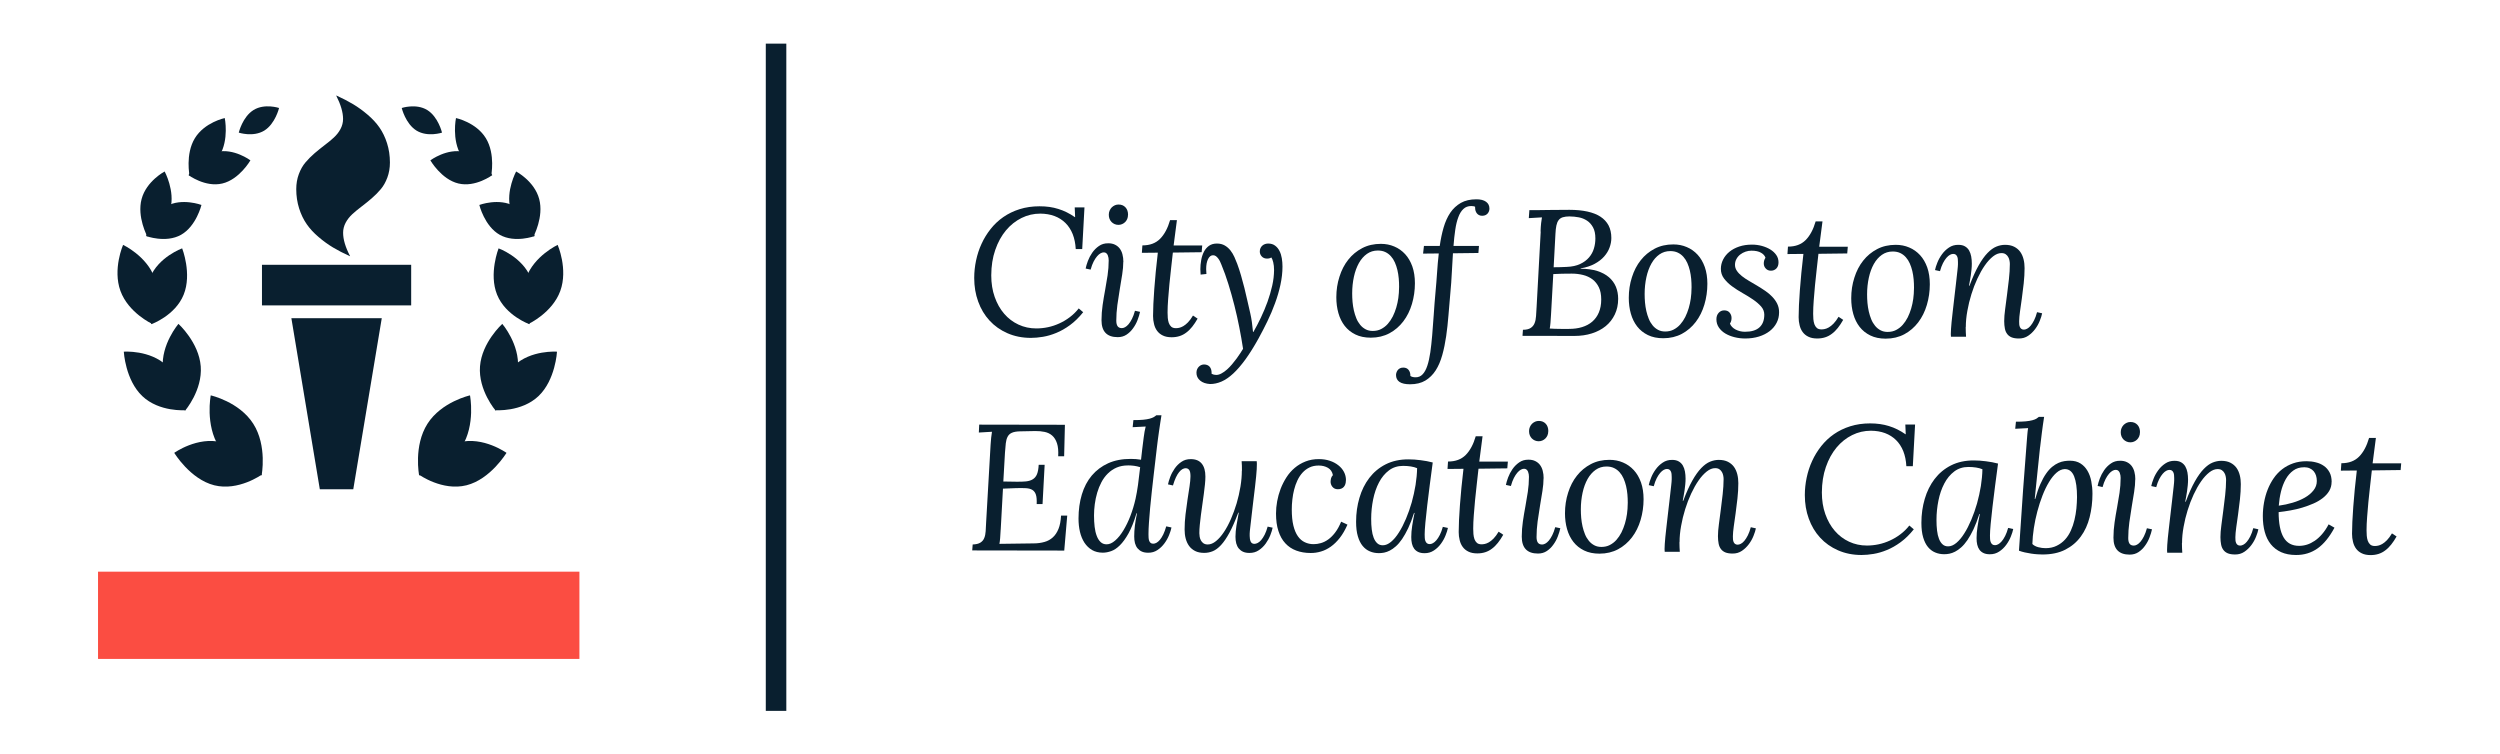 <?xml version="1.0" encoding="UTF-8"?><svg xmlns="http://www.w3.org/2000/svg" viewBox="0 0 487.08 147"><g id="a"/><g id="b"/><g id="c"><g><path d="M211.02,60.85c-.81,1.01-1.66,1.84-2.55,2.49s-1.78,1.16-2.67,1.52c-.89,.37-1.76,.62-2.6,.76-.84,.14-1.62,.21-2.34,.21-1.69,0-3.21-.31-4.58-.91-1.37-.6-2.53-1.42-3.49-2.47-.96-1.04-1.7-2.28-2.21-3.7-.52-1.42-.77-2.95-.77-4.59,0-1.14,.12-2.28,.36-3.41,.24-1.13,.59-2.22,1.07-3.25,.47-1.04,1.07-2,1.77-2.89,.71-.89,1.53-1.67,2.47-2.32,.94-.65,2-1.17,3.18-1.54,1.18-.37,2.47-.56,3.87-.56s2.56,.17,3.67,.52c1.12,.34,2.19,.88,3.23,1.6h.04l-.08-1.9h1.9l-.44,8.12h-1.26c-.06-1.1-.26-2.07-.6-2.93-.35-.86-.82-1.58-1.41-2.16-.6-.59-1.31-1.04-2.13-1.35-.83-.31-1.75-.46-2.76-.47-1.29,0-2.51,.28-3.66,.85-1.15,.57-2.16,1.37-3.04,2.42-.87,1.05-1.57,2.31-2.08,3.8-.52,1.49-.77,3.14-.78,4.96,0,1.54,.22,2.94,.67,4.21,.45,1.27,1.06,2.36,1.85,3.27,.78,.91,1.71,1.61,2.78,2.11,1.07,.5,2.23,.75,3.48,.75,.75,0,1.51-.08,2.27-.24,.76-.16,1.5-.41,2.22-.74,.72-.33,1.4-.73,2.04-1.22,.64-.48,1.22-1.05,1.73-1.7l.87,.74Z" fill="#091f2f"/><path d="M218.85,51.05c0,.71-.07,1.51-.21,2.42-.14,.91-.29,1.86-.47,2.87-.17,1.01-.33,2.04-.47,3.08-.14,1.05-.21,2.06-.21,3.04,0,.48,.08,.84,.25,1.09,.17,.25,.45,.38,.84,.38,.19,0,.4-.06,.62-.18,.22-.12,.45-.31,.68-.58,.23-.27,.45-.62,.67-1.05,.22-.43,.41-.96,.58-1.57l.99,.21c-.1,.49-.27,1.02-.49,1.6-.22,.58-.51,1.11-.87,1.6-.35,.5-.78,.91-1.27,1.24-.5,.33-1.07,.49-1.72,.49-2.11,0-3.16-1.1-3.16-3.3,0-1.01,.08-2,.22-2.97s.3-1.93,.48-2.88c.17-.95,.33-1.91,.48-2.87,.14-.96,.22-1.94,.22-2.93,0-.15-.01-.31-.04-.5-.03-.18-.08-.35-.14-.51-.07-.16-.16-.29-.29-.4-.12-.11-.29-.16-.49-.16-.19,0-.4,.06-.62,.18-.22,.12-.45,.31-.68,.58-.23,.27-.46,.61-.68,1.04-.22,.43-.41,.95-.58,1.56l-.97-.21c.08-.41,.22-.9,.43-1.46,.21-.56,.49-1.1,.85-1.62,.36-.52,.8-.96,1.31-1.31,.51-.36,1.12-.54,1.83-.53,.49,0,.92,.09,1.29,.27,.37,.18,.68,.43,.92,.74,.24,.32,.43,.7,.54,1.15,.12,.45,.18,.94,.18,1.49Zm.92-9.19c0,.3-.05,.56-.15,.8-.1,.24-.24,.44-.41,.61s-.37,.3-.6,.4c-.23,.1-.47,.14-.72,.14-.26,0-.5-.05-.73-.15-.22-.1-.42-.23-.59-.4s-.3-.38-.4-.62c-.1-.24-.14-.51-.14-.8s.05-.57,.16-.81,.24-.46,.42-.63,.38-.31,.61-.41c.23-.1,.47-.14,.72-.14,.55,0,.99,.18,1.33,.54,.34,.36,.51,.85,.51,1.46Z" fill="#091f2f"/><path d="M222.58,47.81c1.44,0,2.58-.42,3.43-1.27,.85-.85,1.5-2.07,1.96-3.65h1.33l-.64,4.94h5.57l-.11,1.31-5.61,.07c-.1,.98-.22,1.99-.34,3.04-.12,1.04-.23,2.08-.33,3.1-.1,1.02-.18,2.01-.25,2.95-.07,.95-.11,1.81-.11,2.59,0,.34,.01,.69,.04,1.05,.03,.36,.1,.69,.2,.99,.11,.3,.27,.54,.48,.73,.22,.19,.52,.28,.91,.28,.17,0,.38-.02,.62-.07s.5-.15,.8-.32c.29-.17,.6-.41,.92-.74,.32-.33,.65-.77,.98-1.33l.9,.6c-.34,.6-.69,1.13-1.05,1.58-.36,.45-.74,.83-1.15,1.13-.4,.31-.84,.54-1.31,.69-.47,.15-.98,.23-1.54,.23-.68,0-1.26-.11-1.72-.34-.47-.22-.84-.53-1.12-.91-.28-.38-.48-.82-.6-1.33-.13-.5-.19-1.03-.19-1.57,0-.66,.02-1.44,.06-2.33s.1-1.87,.18-2.93,.17-2.19,.29-3.38c.12-1.19,.25-2.42,.4-3.69l-3.11,.03,.1-1.45Z" fill="#091f2f"/><path d="M234.58,71.01c.47,0,.83,.15,1.09,.43,.26,.29,.39,.7,.39,1.25v.14c.3,.15,.59,.22,.89,.22,.33,0,.67-.09,1.03-.29,.36-.19,.71-.44,1.06-.75,.35-.31,.68-.65,1.01-1.04,.33-.39,.63-.77,.9-1.14s.52-.73,.73-1.06c.21-.33,.38-.6,.51-.81-.2-1.35-.45-2.74-.73-4.17-.28-1.44-.6-2.86-.96-4.28-.36-1.42-.75-2.81-1.17-4.16-.42-1.36-.88-2.63-1.37-3.81-.08-.21-.17-.41-.27-.62-.1-.21-.22-.4-.36-.58-.14-.18-.28-.32-.44-.44-.16-.11-.34-.17-.55-.17-.4,0-.72,.25-.97,.74-.25,.5-.37,1.15-.37,1.97,0,.31,.02,.62,.05,.94l-1.13,.12c-.03-.32-.05-.66-.05-1.03,0-.58,.05-1.17,.16-1.77,.1-.6,.28-1.14,.52-1.62s.58-.88,.99-1.18c.42-.3,.94-.45,1.56-.45,.59,0,1.1,.13,1.53,.38,.43,.25,.79,.57,1.1,.96,.31,.39,.56,.82,.77,1.28,.21,.47,.39,.91,.55,1.33,.26,.71,.51,1.46,.74,2.26,.23,.8,.45,1.61,.66,2.44,.21,.83,.41,1.67,.59,2.52,.19,.85,.37,1.68,.57,2.49,.12,.56,.23,1.11,.3,1.66,.08,.55,.15,1.18,.22,1.91h.07c.49-.85,.98-1.78,1.46-2.79,.48-1.01,.91-2.03,1.29-3.08,.38-1.05,.68-2.1,.92-3.15,.24-1.05,.35-2.06,.36-3.02,0-.58-.05-1.09-.16-1.53s-.23-.76-.37-.95c-.22,.15-.5,.22-.85,.22-.42,0-.76-.14-1.02-.42-.26-.28-.38-.6-.38-.97,0-.25,.05-.47,.14-.66,.09-.19,.21-.35,.36-.48,.15-.13,.32-.23,.52-.3s.4-.1,.61-.1c.54,0,.98,.13,1.34,.4,.36,.26,.65,.61,.86,1.03,.22,.42,.37,.9,.46,1.44,.09,.54,.13,1.08,.13,1.62,0,1.16-.14,2.34-.4,3.55-.26,1.2-.61,2.4-1.05,3.59-.43,1.19-.93,2.36-1.49,3.52-.56,1.16-1.14,2.27-1.73,3.35-.89,1.61-1.75,2.97-2.56,4.09-.82,1.12-1.61,2.04-2.38,2.75-.77,.71-1.53,1.23-2.27,1.55-.74,.32-1.48,.48-2.22,.48-.82-.05-1.47-.27-1.95-.68s-.72-.92-.71-1.53c0-.26,.05-.49,.14-.69,.09-.2,.21-.37,.35-.5,.14-.14,.3-.24,.47-.31s.34-.1,.5-.1Z" fill="#091f2f"/><path d="M267.07,65.79c-1.15,0-2.15-.21-2.99-.62-.84-.41-1.54-.97-2.09-1.68-.55-.71-.96-1.54-1.23-2.5-.27-.96-.4-1.98-.4-3.06,0-1.41,.2-2.75,.61-4.02,.4-1.27,.97-2.38,1.72-3.32,.74-.94,1.65-1.69,2.72-2.25,1.07-.56,2.28-.83,3.62-.83,.95,0,1.82,.17,2.63,.52,.81,.34,1.51,.84,2.11,1.49,.6,.65,1.06,1.45,1.4,2.4,.33,.95,.5,2.04,.5,3.27,0,1.41-.2,2.76-.58,4.04-.38,1.28-.94,2.41-1.68,3.38-.74,.97-1.64,1.75-2.7,2.32-1.07,.57-2.28,.86-3.63,.86Zm5.52-9.92c0-.54-.02-1.08-.07-1.64-.05-.56-.14-1.1-.26-1.62-.12-.52-.29-1.01-.49-1.47-.2-.46-.46-.86-.77-1.21s-.67-.62-1.09-.82c-.42-.2-.91-.3-1.47-.3-.79,0-1.49,.22-2.11,.65-.62,.44-1.14,1.03-1.57,1.79-.42,.76-.75,1.64-.97,2.66-.22,1.01-.34,2.1-.34,3.25,0,.54,.02,1.09,.07,1.66,.05,.57,.14,1.13,.26,1.67,.12,.54,.29,1.05,.48,1.53s.45,.9,.75,1.27c.3,.37,.65,.65,1.06,.87s.87,.32,1.39,.32c.6,0,1.15-.12,1.63-.37,.48-.25,.92-.58,1.29-1s.7-.9,.98-1.45c.27-.55,.5-1.13,.68-1.74,.18-.61,.31-1.23,.4-1.85,.09-.63,.14-1.35,.15-2.17Z" fill="#091f2f"/><path d="M274.77,73.24c.25,.18,.6,.27,1.04,.27,.55,0,1-.19,1.37-.59,.37-.39,.67-.95,.91-1.67,.24-.72,.43-1.59,.58-2.6,.14-1.01,.27-2.14,.37-3.37s.2-2.56,.3-3.99c.09-1.42,.21-2.91,.35-4.46,.12-1.24,.21-2.49,.3-3.75,.08-1.26,.19-2.49,.33-3.7l-3.06,.03,.17-1.5h3.08c.18-1.28,.43-2.48,.75-3.58,.32-1.1,.75-2.06,1.3-2.88,.55-.81,1.24-1.45,2.06-1.92,.83-.47,1.84-.7,3.04-.7,.81,0,1.43,.16,1.87,.48,.44,.32,.66,.76,.66,1.33,0,.14-.02,.29-.07,.45-.05,.16-.13,.32-.24,.46-.11,.14-.26,.26-.44,.35-.18,.09-.4,.14-.66,.14-.43,0-.77-.15-1.02-.45-.24-.3-.37-.68-.36-1.16v-.14c-.06-.05-.16-.08-.3-.11-.14-.03-.29-.04-.45-.04-.62,0-1.13,.19-1.53,.57-.41,.38-.74,.91-.99,1.6-.26,.68-.46,1.5-.6,2.46s-.26,2.01-.34,3.14h4.96l-.11,1.38-4.96,.06c-.08,1.21-.16,2.47-.22,3.78-.06,1.32-.16,2.66-.29,4.02-.13,1.41-.25,2.83-.36,4.25-.11,1.42-.26,2.79-.45,4.1-.19,1.31-.44,2.54-.76,3.68-.32,1.14-.74,2.14-1.28,2.98-.54,.84-1.21,1.5-2.02,1.99-.81,.48-1.8,.72-2.98,.72-1.82,0-2.73-.61-2.73-1.82,0-.14,.03-.29,.08-.45,.05-.17,.13-.32,.24-.47,.11-.15,.25-.27,.44-.37,.18-.1,.4-.14,.67-.14,.43,0,.77,.15,1.01,.44,.24,.29,.36,.68,.36,1.15Z" fill="#091f2f"/><path d="M300.15,45.12c.02-.65,.06-1.2,.11-1.65,.05-.45,.1-.82,.16-1.12l-2.56,.15,.11-1.56c1.28,0,2.55,0,3.81-.03,1.26-.02,2.6-.03,4-.03,1.3,0,2.45,.11,3.47,.33,1.01,.22,1.87,.55,2.56,1,.69,.45,1.22,1.02,1.59,1.71,.36,.69,.54,1.51,.54,2.45,0,.6-.11,1.22-.34,1.84-.22,.62-.57,1.2-1.05,1.75s-1.1,1.03-1.86,1.44c-.76,.41-1.67,.71-2.73,.89v.07c1.24,0,2.32,.15,3.24,.44,.92,.29,1.68,.7,2.28,1.22,.6,.52,1.05,1.14,1.35,1.85,.29,.71,.44,1.5,.44,2.35,0,1.13-.22,2.14-.65,3.04-.43,.9-1.02,1.66-1.78,2.28-.76,.62-1.66,1.09-2.7,1.42-1.04,.33-2.17,.49-3.39,.49l-10.12-.02,.09-1.18c.65,0,1.15-.12,1.5-.35,.35-.22,.6-.53,.76-.92,.16-.39,.26-.86,.29-1.4s.07-1.14,.11-1.8l.8-14.68Zm1.79,18.89c.28,.02,.62,.04,1.02,.05,.39,.01,.77,.02,1.15,.02h1.55c.95,0,1.81-.11,2.58-.35,.77-.24,1.44-.59,1.99-1.07,.55-.48,.98-1.07,1.28-1.79,.3-.72,.46-1.55,.46-2.51s-.15-1.74-.46-2.38c-.31-.64-.72-1.16-1.25-1.56-.53-.39-1.14-.68-1.84-.85-.69-.17-1.42-.26-2.19-.26-.72,0-1.36,0-1.92,.02-.56,.02-1.13,.04-1.68,.07l-.44,7.87c-.04,.65-.07,1.19-.11,1.63-.04,.44-.08,.8-.14,1.1Zm3.92-21.85c-.57,0-1.03,.06-1.38,.17-.35,.11-.62,.3-.82,.57-.2,.27-.34,.62-.43,1.05-.09,.43-.15,.97-.18,1.61l-.35,6.51c.43,0,.87,0,1.31-.02,.44,0,.85-.03,1.24-.05,1.04-.04,1.91-.23,2.62-.57,.71-.33,1.28-.76,1.72-1.27s.76-1.09,.95-1.73c.2-.64,.29-1.3,.29-1.97,0-.89-.15-1.61-.46-2.17-.31-.56-.7-1-1.18-1.31-.48-.31-1.01-.53-1.61-.64-.59-.11-1.17-.17-1.73-.17Z" fill="#091f2f"/><path d="M324.05,65.9c-1.15,0-2.15-.21-2.99-.62-.84-.41-1.54-.97-2.09-1.68-.55-.71-.96-1.54-1.23-2.5-.27-.96-.4-1.98-.4-3.06,0-1.41,.2-2.75,.61-4.02,.4-1.27,.97-2.38,1.72-3.32,.74-.94,1.65-1.69,2.72-2.25,1.07-.56,2.28-.83,3.62-.83,.95,0,1.82,.17,2.63,.52,.81,.34,1.51,.84,2.11,1.49,.6,.65,1.06,1.45,1.4,2.4,.33,.95,.5,2.04,.5,3.27,0,1.41-.2,2.76-.58,4.04-.38,1.28-.94,2.41-1.68,3.38-.74,.97-1.64,1.75-2.7,2.32-1.07,.57-2.28,.86-3.63,.86Zm5.52-9.92c0-.54-.02-1.08-.07-1.64-.05-.56-.14-1.1-.26-1.62-.12-.52-.29-1.01-.49-1.47-.2-.46-.46-.86-.77-1.21s-.67-.62-1.09-.82c-.42-.2-.91-.3-1.47-.3-.79,0-1.49,.22-2.11,.65-.62,.44-1.14,1.03-1.57,1.79-.42,.76-.75,1.64-.97,2.66-.22,1.01-.34,2.1-.34,3.25,0,.54,.02,1.09,.07,1.66,.05,.57,.14,1.13,.26,1.67,.12,.54,.29,1.05,.48,1.53s.45,.9,.75,1.27c.3,.37,.65,.65,1.06,.87s.87,.32,1.39,.32c.6,0,1.15-.12,1.63-.37,.48-.25,.92-.58,1.29-1s.7-.9,.98-1.45c.27-.55,.5-1.13,.68-1.74,.18-.61,.31-1.23,.4-1.85,.09-.63,.14-1.35,.15-2.17Z" fill="#091f2f"/><path d="M337.04,63.02c.09,.25,.23,.48,.43,.68,.19,.2,.42,.37,.69,.51,.27,.14,.56,.24,.86,.32,.31,.07,.62,.11,.94,.11,1.26,0,2.21-.28,2.84-.86,.63-.57,.94-1.4,.94-2.47,0-.59-.21-1.13-.62-1.6-.42-.47-.94-.92-1.57-1.35-.63-.43-1.31-.85-2.04-1.26-.73-.41-1.41-.85-2.04-1.31-.63-.46-1.15-.97-1.57-1.52s-.62-1.18-.62-1.89c0-.64,.15-1.24,.44-1.82,.29-.57,.7-1.08,1.23-1.51,.53-.43,1.17-.77,1.91-1.02,.74-.25,1.57-.37,2.48-.37,.66,0,1.3,.08,1.92,.25,.62,.17,1.17,.4,1.66,.7,.48,.3,.87,.66,1.16,1.08,.29,.42,.43,.9,.43,1.42s-.14,.91-.42,1.2c-.28,.28-.63,.43-1.05,.43s-.76-.14-1.02-.43c-.26-.28-.38-.61-.38-.98,0-.18,.02-.36,.07-.55,.05-.18,.13-.37,.26-.56-.12-.39-.41-.72-.87-.98-.46-.27-1.08-.4-1.86-.4-.39,0-.77,.06-1.15,.19s-.73,.32-1.04,.56c-.31,.24-.56,.54-.74,.88-.19,.34-.28,.72-.28,1.13s.12,.81,.37,1.17c.24,.36,.57,.7,.97,1.02,.4,.32,.87,.63,1.38,.93,.52,.3,1.04,.62,1.58,.93,.54,.32,1.06,.66,1.58,1.01,.52,.35,.98,.74,1.38,1.16,.4,.42,.73,.87,.97,1.37,.24,.5,.37,1.05,.36,1.67,0,.74-.16,1.42-.48,2.04-.32,.62-.77,1.16-1.35,1.61-.58,.45-1.28,.81-2.09,1.06-.81,.25-1.7,.38-2.67,.38-.71,0-1.4-.08-2.08-.25-.68-.17-1.28-.41-1.8-.72-.52-.31-.94-.7-1.26-1.17-.32-.47-.48-1-.48-1.61,0-.51,.15-.93,.44-1.25,.29-.32,.65-.48,1.09-.48,.47,0,.82,.16,1.06,.46s.36,.65,.36,1.03c0,.17-.02,.34-.06,.52s-.12,.36-.25,.56Z" fill="#091f2f"/><path d="M348.36,48.05c1.44,0,2.58-.42,3.43-1.27,.85-.85,1.5-2.07,1.96-3.65h1.33l-.64,4.94h5.57l-.11,1.31-5.61,.07c-.1,.98-.22,1.99-.34,3.04-.12,1.04-.23,2.08-.33,3.1-.1,1.02-.18,2.01-.25,2.95-.07,.95-.11,1.81-.11,2.59,0,.34,.01,.69,.04,1.05,.03,.36,.1,.69,.2,.99,.11,.3,.27,.54,.48,.73,.22,.19,.52,.28,.91,.28,.17,0,.38-.02,.62-.07s.5-.15,.8-.32c.29-.17,.6-.41,.92-.74,.32-.33,.65-.77,.98-1.33l.9,.6c-.34,.6-.69,1.13-1.05,1.58-.36,.45-.74,.83-1.15,1.13-.4,.31-.84,.54-1.31,.69-.47,.15-.98,.23-1.54,.23-.68,0-1.26-.11-1.72-.34-.47-.22-.84-.53-1.12-.91-.28-.38-.48-.82-.6-1.33-.13-.5-.19-1.03-.19-1.57,0-.66,.02-1.44,.06-2.33s.1-1.87,.18-2.93,.17-2.19,.29-3.38c.12-1.19,.25-2.42,.4-3.69l-3.11,.03,.1-1.45Z" fill="#091f2f"/><path d="M367.39,65.98c-1.15,0-2.15-.21-2.99-.62-.84-.41-1.54-.97-2.09-1.68-.55-.71-.96-1.54-1.23-2.5-.27-.96-.4-1.98-.4-3.06,0-1.41,.2-2.75,.61-4.02,.4-1.27,.97-2.38,1.72-3.32,.74-.94,1.65-1.69,2.72-2.25,1.07-.56,2.28-.83,3.62-.83,.95,0,1.82,.17,2.63,.52,.81,.34,1.51,.84,2.11,1.49,.6,.65,1.06,1.45,1.4,2.4,.33,.95,.5,2.04,.5,3.27,0,1.41-.2,2.76-.58,4.04-.38,1.28-.94,2.41-1.68,3.38-.74,.97-1.64,1.75-2.7,2.32-1.07,.57-2.28,.86-3.63,.86Zm5.52-9.92c0-.54-.02-1.08-.07-1.64-.05-.56-.14-1.1-.26-1.62-.12-.52-.29-1.01-.49-1.47-.2-.46-.46-.86-.77-1.21s-.67-.62-1.09-.82c-.42-.2-.91-.3-1.47-.3-.79,0-1.49,.22-2.11,.65-.62,.44-1.14,1.03-1.57,1.79-.42,.76-.75,1.64-.97,2.66-.22,1.01-.34,2.1-.34,3.25,0,.54,.02,1.09,.07,1.66,.05,.57,.14,1.13,.26,1.67,.12,.54,.29,1.05,.48,1.53s.45,.9,.75,1.27c.3,.37,.65,.65,1.06,.87s.87,.32,1.39,.32c.6,0,1.15-.12,1.63-.37,.48-.25,.92-.58,1.29-1s.7-.9,.98-1.45c.27-.55,.5-1.13,.68-1.74,.18-.61,.31-1.23,.4-1.85,.09-.63,.14-1.35,.15-2.17Z" fill="#091f2f"/><path d="M382.98,63.75c0,.35,0,.68,.02,.97,.01,.3,.03,.59,.05,.89h-2.94c-.02-.26-.03-.43-.03-.52,0-.32,.01-.65,.04-1.01,.02-.35,.06-.8,.11-1.34,.05-.54,.12-1.21,.22-2.01,.09-.8,.21-1.81,.35-3.04,.1-.91,.19-1.68,.27-2.32,.08-.64,.14-1.17,.18-1.61,.05-.43,.09-.78,.12-1.06,.04-.27,.06-.5,.07-.69,.01-.19,.02-.35,.03-.5,0-.14,0-.3,0-.47,0-.21-.01-.4-.03-.6-.02-.19-.07-.36-.14-.5-.07-.14-.16-.26-.28-.34-.12-.09-.28-.13-.49-.13-.19,0-.4,.06-.62,.18-.22,.12-.45,.31-.68,.58-.23,.27-.46,.61-.68,1.04-.22,.43-.41,.95-.58,1.56l-.97-.21c.08-.41,.23-.9,.46-1.46,.22-.56,.52-1.1,.9-1.62,.38-.52,.83-.96,1.36-1.31,.53-.36,1.14-.54,1.84-.53,.51,0,.94,.1,1.28,.3s.61,.47,.8,.8c.19,.34,.33,.72,.41,1.16,.08,.44,.12,.9,.12,1.39,0,.38-.02,.76-.06,1.16-.04,.4-.09,.79-.14,1.16-.05,.38-.11,.74-.18,1.08s-.13,.65-.17,.92h.1c.59-1.59,1.19-2.91,1.77-3.94,.58-1.03,1.16-1.84,1.74-2.44,.58-.6,1.15-1.01,1.71-1.24,.56-.23,1.13-.35,1.7-.35,.69,0,1.29,.12,1.78,.37,.49,.25,.88,.58,1.18,.99,.3,.42,.51,.9,.65,1.45,.14,.55,.2,1.13,.2,1.73,0,.97-.06,1.96-.17,2.97-.11,1.01-.23,1.98-.36,2.91-.13,.93-.25,1.78-.36,2.55-.11,.77-.16,1.41-.17,1.91,0,.22,0,.42,.02,.62,.02,.2,.06,.37,.13,.52,.07,.15,.16,.27,.29,.36,.12,.09,.29,.14,.5,.14,.18,0,.39-.06,.62-.18,.23-.12,.46-.31,.68-.58,.23-.27,.45-.62,.67-1.05,.22-.43,.41-.96,.58-1.59l.99,.22c-.08,.41-.23,.9-.46,1.46-.22,.56-.52,1.1-.9,1.61-.38,.51-.83,.95-1.36,1.31-.53,.36-1.14,.54-1.84,.53-.56,0-1.02-.08-1.38-.22-.36-.15-.66-.37-.87-.66-.22-.29-.37-.64-.45-1.06-.08-.42-.13-.9-.13-1.44,0-.65,.06-1.42,.18-2.31,.11-.89,.24-1.83,.37-2.83s.26-2.01,.37-3.04c.12-1.03,.17-2.01,.18-2.95,0-.21-.02-.43-.07-.67-.04-.25-.13-.48-.25-.69-.12-.22-.28-.4-.5-.55-.21-.15-.49-.22-.83-.22-.54,0-1.08,.22-1.63,.65-.55,.44-1.09,1.02-1.6,1.76-.51,.73-.99,1.59-1.44,2.55-.45,.97-.84,1.98-1.17,3.05-.33,1.06-.6,2.15-.79,3.25-.2,1.1-.3,2.14-.3,3.12Z" fill="#091f2f"/><path d="M194.96,103.23c-.03,.64-.07,1.18-.1,1.62-.04,.45-.08,.82-.14,1.11l6.68-.09c.76,0,1.46-.1,2.09-.28,.63-.17,1.17-.47,1.63-.89,.46-.41,.83-.97,1.11-1.66s.44-1.55,.5-2.59h1.2l-.58,6.82-17.93-.03,.09-1.16c.65-.02,1.15-.14,1.5-.36s.6-.51,.75-.89c.16-.38,.25-.82,.28-1.34s.06-1.09,.09-1.7l.87-15.14c.02-.48,.06-.93,.11-1.36,.05-.43,.1-.82,.16-1.17l-2.56,.15,.07-1.54,16.7,.03-.15,6.14h-1.16c.06-1.04-.02-1.88-.23-2.52-.21-.64-.52-1.15-.93-1.51-.41-.36-.9-.6-1.47-.72-.57-.12-1.19-.18-1.85-.17l-3.01,.06c-.66,.02-1.17,.11-1.54,.28-.37,.16-.64,.42-.82,.76-.18,.34-.3,.77-.36,1.29-.06,.52-.11,1.13-.16,1.84l-.32,5.6,2.51,.04c.73,.01,1.36,0,1.9-.06,.54-.06,.98-.19,1.34-.42,.36-.22,.63-.55,.81-.99,.18-.44,.29-1.04,.33-1.82h1.16l-.41,7.64h-1.14c.03-.78-.01-1.38-.15-1.81-.14-.43-.37-.74-.69-.94-.32-.2-.75-.31-1.27-.34-.52-.03-1.16-.03-1.91-.01l-2.55,.1-.44,8.01Z" fill="#091f2f"/><path d="M223.23,83.1l-2.55,.13,.14-1.38c.76,0,1.4-.02,1.91-.07,.51-.05,.93-.12,1.26-.21,.33-.09,.59-.19,.79-.3,.19-.11,.36-.24,.5-.36h1.01c-.07,.43-.14,.92-.23,1.45-.08,.54-.16,1.08-.24,1.62-.08,.55-.15,1.08-.22,1.59-.06,.51-.12,.96-.17,1.35l-.64,5.46c-.13,1.11-.26,2.24-.38,3.36-.13,1.13-.24,2.2-.33,3.23-.09,1.03-.17,1.98-.23,2.86-.06,.88-.09,1.64-.09,2.26,0,.23,0,.45,.02,.67,.01,.22,.05,.42,.11,.59,.06,.17,.16,.31,.28,.42,.13,.11,.3,.16,.53,.16,.19,0,.4-.06,.62-.18,.22-.12,.44-.31,.67-.58,.22-.27,.44-.61,.65-1.04s.4-.96,.58-1.58l1.02,.22c-.08,.41-.23,.9-.46,1.46-.22,.56-.52,1.1-.9,1.62s-.83,.96-1.36,1.31c-.53,.36-1.14,.54-1.84,.53-.48,0-.89-.08-1.22-.23-.34-.15-.61-.37-.84-.64-.22-.27-.38-.6-.49-.99-.1-.39-.15-.82-.15-1.3,0-.68,.04-1.38,.13-2.1,.09-.72,.22-1.52,.41-2.41h-.1c-.48,1.61-1,2.91-1.55,3.9s-1.12,1.77-1.69,2.33c-.57,.56-1.14,.94-1.7,1.13-.56,.2-1.1,.3-1.62,.3-.81,0-1.51-.18-2.1-.52-.59-.35-1.08-.83-1.48-1.43-.39-.61-.68-1.31-.87-2.11-.19-.8-.28-1.67-.28-2.59,0-1.71,.22-3.27,.65-4.7,.43-1.42,1.07-2.65,1.93-3.67s1.92-1.82,3.19-2.4c1.27-.57,2.75-.86,4.44-.85,.67,0,1.33,.05,1.97,.16,.07-.65,.14-1.33,.23-2.04,.08-.71,.18-1.48,.29-2.3,.06-.42,.12-.8,.17-1.14,.06-.34,.13-.67,.22-1Zm-3.48,7.58c-.82,0-1.55,.14-2.2,.42-.65,.28-1.21,.67-1.7,1.15-.49,.48-.91,1.05-1.25,1.69s-.62,1.33-.83,2.05-.37,1.47-.47,2.23c-.1,.76-.15,1.5-.15,2.2,0,.8,.04,1.54,.12,2.22,.08,.68,.22,1.28,.42,1.79,.19,.51,.45,.9,.76,1.19,.31,.29,.7,.43,1.15,.43,.55,0,1.1-.24,1.67-.74,.57-.49,1.1-1.15,1.6-1.97,.5-.82,.96-1.76,1.37-2.83s.74-2.17,1-3.32c.18-.82,.34-1.73,.48-2.72,.13-.99,.27-2.14,.42-3.45-.39-.13-.78-.21-1.19-.27-.4-.05-.81-.08-1.2-.08Z" fill="#091f2f"/><path d="M241.97,91.71c0-.35,0-.68-.01-.97-.01-.3-.03-.59-.05-.89h2.94c.02,.26,.03,.43,.03,.52,0,.33-.01,.68-.03,1.04-.02,.37-.05,.82-.11,1.38-.05,.55-.12,1.24-.22,2.05-.09,.82-.22,1.84-.37,3.07-.1,.91-.19,1.68-.27,2.31-.08,.63-.14,1.16-.18,1.58-.05,.43-.09,.77-.12,1.03-.03,.26-.06,.48-.07,.66-.01,.18-.02,.33-.03,.47s0,.29,0,.46c0,.42,.06,.78,.19,1.09,.13,.3,.38,.45,.74,.45,.18,0,.39-.06,.62-.17,.23-.11,.46-.31,.69-.57,.23-.27,.46-.62,.68-1.05,.22-.43,.41-.95,.58-1.57l.97,.21c-.08,.41-.23,.9-.45,1.46-.22,.56-.52,1.1-.89,1.62-.37,.52-.82,.96-1.35,1.31-.53,.36-1.15,.54-1.85,.53-.48,0-.89-.08-1.22-.23-.34-.15-.61-.37-.84-.64-.22-.27-.38-.6-.49-.99-.1-.39-.15-.82-.15-1.3,0-.66,.07-1.38,.19-2.17,.13-.78,.28-1.62,.45-2.51h-.1c-.6,1.59-1.17,2.9-1.72,3.91-.55,1.01-1.09,1.81-1.63,2.39-.54,.58-1.07,.98-1.61,1.2-.54,.22-1.09,.33-1.66,.33-.71,0-1.3-.12-1.79-.37-.48-.25-.88-.58-1.18-1-.3-.42-.52-.91-.66-1.46-.14-.55-.2-1.13-.2-1.73,0-.97,.06-1.95,.18-2.96,.12-1.01,.25-1.97,.39-2.89,.14-.92,.27-1.77,.39-2.54,.12-.77,.17-1.41,.18-1.91,0-.22,0-.42-.03-.62-.02-.2-.06-.37-.13-.52-.07-.15-.16-.27-.29-.36-.12-.09-.29-.14-.49-.14-.19,0-.4,.06-.62,.18-.22,.12-.43,.31-.65,.58-.22,.27-.43,.61-.63,1.04s-.39,.95-.57,1.56l-.97-.21c.08-.41,.23-.9,.44-1.46,.21-.56,.5-1.1,.86-1.62,.36-.52,.8-.96,1.32-1.31,.52-.36,1.13-.54,1.84-.53,.93,0,1.64,.29,2.12,.88s.71,1.43,.71,2.53c0,.44-.03,.96-.09,1.54-.06,.58-.13,1.2-.22,1.85-.09,.66-.18,1.33-.28,2.02s-.19,1.37-.28,2.04c-.09,.67-.16,1.31-.22,1.92-.06,.61-.09,1.16-.09,1.65,0,.21,.02,.43,.06,.68,.04,.25,.12,.49,.24,.72,.12,.23,.29,.42,.5,.57,.22,.15,.5,.23,.84,.23,.54,0,1.07-.22,1.61-.66,.54-.44,1.05-1.02,1.54-1.76,.49-.73,.95-1.59,1.37-2.55,.42-.97,.79-1.98,1.11-3.05,.31-1.06,.56-2.14,.74-3.24s.27-2.13,.27-3.11Z" fill="#091f2f"/><path d="M262.22,93.6c0,.55-.14,.97-.41,1.27-.27,.3-.66,.45-1.16,.45-.26,0-.48-.05-.66-.15-.18-.1-.32-.22-.43-.37-.11-.15-.19-.3-.24-.46-.05-.16-.08-.31-.08-.45,0-.21,.03-.42,.08-.66,.05-.23,.17-.45,.37-.66-.12-.65-.45-1.12-.96-1.42-.52-.3-1.12-.45-1.8-.45s-1.27,.12-1.79,.37c-.52,.25-.98,.59-1.37,1.02-.39,.43-.72,.93-.99,1.5-.27,.57-.48,1.17-.64,1.8-.16,.63-.28,1.28-.35,1.95-.08,.67-.11,1.31-.11,1.92,0,1.23,.1,2.27,.31,3.13s.5,1.55,.88,2.09c.38,.54,.83,.93,1.36,1.17,.52,.25,1.09,.37,1.71,.37,.46,0,.93-.07,1.42-.21,.49-.14,.97-.38,1.44-.72,.47-.34,.92-.79,1.34-1.35,.43-.56,.81-1.26,1.16-2.1l1.23,.58c-.45,1.01-.94,1.87-1.49,2.57-.55,.7-1.13,1.27-1.75,1.71-.62,.44-1.26,.76-1.92,.95-.67,.2-1.34,.3-2.03,.29-1.03,0-1.95-.16-2.79-.47-.83-.31-1.54-.78-2.12-1.41-.59-.63-1.04-1.43-1.35-2.4-.32-.96-.47-2.1-.47-3.41,0-.76,.07-1.56,.22-2.38s.37-1.62,.67-2.41c.3-.79,.68-1.53,1.13-2.24,.45-.71,.99-1.32,1.61-1.85,.62-.53,1.33-.95,2.12-1.26,.79-.31,1.67-.47,2.64-.46,.75,0,1.45,.11,2.08,.32,.64,.21,1.19,.5,1.67,.88,.47,.37,.84,.8,1.1,1.3,.26,.5,.39,1.03,.39,1.62Z" fill="#091f2f"/><path d="M279.14,90.12c-.2,1.43-.39,2.87-.57,4.31-.18,1.44-.35,2.79-.5,4.04-.15,1.26-.27,2.38-.36,3.37-.09,.99-.14,1.75-.14,2.27,0,.23,0,.46,.02,.68,.01,.23,.05,.43,.12,.61,.07,.18,.17,.33,.3,.44,.13,.11,.32,.17,.55,.17,.19,0,.4-.06,.62-.18,.22-.12,.45-.31,.68-.58,.23-.27,.45-.61,.67-1.04,.22-.43,.41-.95,.58-1.56l.99,.21c-.08,.41-.23,.9-.46,1.46-.22,.56-.52,1.1-.9,1.62-.38,.52-.83,.96-1.37,1.31-.54,.36-1.15,.54-1.85,.53-.47,0-.87-.08-1.19-.23-.33-.15-.6-.37-.8-.64s-.35-.6-.44-.99c-.09-.39-.14-.82-.13-1.3,0-.66,.06-1.38,.18-2.17,.12-.78,.27-1.62,.46-2.51h-.1c-.37,1.15-.75,2.14-1.14,2.97-.4,.83-.79,1.54-1.19,2.12-.4,.58-.8,1.05-1.21,1.41-.41,.36-.8,.64-1.18,.83s-.75,.33-1.11,.4c-.36,.07-.7,.1-1.02,.1-.63,0-1.21-.11-1.75-.34-.54-.22-1.01-.58-1.41-1.06-.4-.48-.71-1.11-.94-1.89-.23-.77-.34-1.71-.34-2.82,0-1.64,.22-3.2,.65-4.66,.43-1.47,1.07-2.76,1.92-3.88,.85-1.11,1.91-2,3.19-2.65,1.28-.65,2.77-.98,4.48-.97,.72,0,1.49,.05,2.32,.16,.82,.1,1.62,.25,2.38,.45Zm-3.06,1.09c-.35-.15-.76-.26-1.21-.33-.46-.07-.96-.11-1.5-.11-1.06,0-1.98,.29-2.76,.88-.78,.59-1.43,1.37-1.94,2.35-.51,.97-.89,2.08-1.14,3.31-.25,1.24-.38,2.5-.38,3.78,0,.74,.03,1.43,.11,2.06,.07,.63,.2,1.18,.38,1.63,.18,.46,.41,.81,.7,1.07,.28,.26,.64,.39,1.08,.39,.54,0,1.07-.23,1.61-.68,.54-.46,1.05-1.06,1.53-1.83,.49-.76,.94-1.65,1.37-2.66,.43-1.01,.8-2.08,1.12-3.19,.31-1.12,.56-2.25,.75-3.4,.18-1.15,.28-2.24,.3-3.28Z" fill="#091f2f"/><path d="M282.13,89.92c1.44,0,2.58-.42,3.43-1.27,.85-.85,1.5-2.07,1.96-3.65h1.33l-.64,4.94h5.57l-.11,1.31-5.61,.07c-.1,.98-.22,1.99-.34,3.04-.12,1.04-.23,2.08-.33,3.1-.1,1.02-.18,2.01-.25,2.95-.07,.95-.11,1.81-.11,2.59,0,.34,.01,.69,.04,1.05,.03,.36,.1,.69,.2,.99,.11,.3,.27,.54,.48,.73,.22,.19,.52,.28,.91,.28,.17,0,.38-.02,.62-.07s.5-.15,.8-.32c.29-.17,.6-.41,.92-.74,.32-.33,.65-.77,.98-1.33l.9,.6c-.34,.6-.69,1.13-1.05,1.58-.36,.45-.74,.83-1.15,1.13-.4,.31-.84,.54-1.31,.69-.47,.15-.98,.23-1.54,.23-.68,0-1.26-.11-1.72-.34-.47-.22-.84-.53-1.12-.91-.28-.38-.48-.82-.6-1.33-.13-.5-.19-1.03-.19-1.57,0-.66,.02-1.44,.06-2.33s.1-1.87,.18-2.93,.17-2.19,.29-3.38c.12-1.19,.25-2.42,.4-3.69l-3.11,.03,.1-1.45Z" fill="#091f2f"/><path d="M300.73,93.21c0,.71-.07,1.51-.21,2.42-.14,.91-.29,1.86-.47,2.87-.17,1.01-.33,2.04-.47,3.08-.14,1.05-.21,2.06-.21,3.04,0,.48,.08,.84,.25,1.09,.17,.25,.45,.38,.84,.38,.19,0,.4-.06,.62-.18,.22-.12,.45-.31,.68-.58,.23-.27,.45-.62,.67-1.05,.22-.43,.41-.96,.58-1.57l.99,.21c-.1,.49-.27,1.02-.49,1.6-.22,.58-.51,1.11-.87,1.6-.35,.5-.78,.91-1.27,1.24-.5,.33-1.07,.49-1.72,.49-2.11,0-3.16-1.1-3.16-3.3,0-1.01,.08-2,.22-2.97s.3-1.93,.48-2.88c.17-.95,.33-1.91,.48-2.87,.14-.96,.22-1.94,.22-2.93,0-.15-.01-.31-.04-.5-.03-.18-.08-.35-.14-.51-.07-.16-.16-.29-.29-.4-.12-.11-.29-.16-.49-.16-.19,0-.4,.06-.62,.18-.22,.12-.45,.31-.68,.58-.23,.27-.46,.61-.68,1.04-.22,.43-.41,.95-.58,1.56l-.97-.21c.08-.41,.22-.9,.43-1.46,.21-.56,.49-1.1,.85-1.62,.36-.52,.8-.96,1.31-1.31,.51-.36,1.12-.54,1.83-.53,.49,0,.92,.09,1.29,.27,.37,.18,.68,.43,.92,.74,.24,.32,.43,.7,.54,1.15,.12,.45,.18,.94,.18,1.49Zm.92-9.19c0,.3-.05,.56-.15,.8-.1,.24-.24,.44-.41,.61s-.37,.3-.6,.4c-.23,.1-.47,.14-.72,.14-.26,0-.5-.05-.73-.15-.22-.1-.42-.23-.59-.4s-.3-.38-.4-.62c-.1-.24-.14-.51-.14-.8s.05-.57,.16-.81,.24-.46,.42-.63,.38-.31,.61-.41c.23-.1,.47-.14,.72-.14,.55,0,.99,.18,1.33,.54,.34,.36,.51,.85,.51,1.46Z" fill="#091f2f"/><path d="M311.62,107.87c-1.15,0-2.15-.21-2.99-.62-.84-.41-1.54-.97-2.09-1.68-.55-.71-.96-1.54-1.23-2.5-.27-.96-.4-1.98-.4-3.06,0-1.41,.2-2.75,.61-4.02,.4-1.27,.97-2.38,1.72-3.32,.74-.94,1.65-1.69,2.72-2.25,1.07-.56,2.28-.83,3.62-.83,.95,0,1.82,.17,2.63,.52,.81,.34,1.51,.84,2.11,1.49,.6,.65,1.06,1.45,1.4,2.4,.33,.95,.5,2.04,.5,3.27,0,1.41-.2,2.76-.58,4.04-.38,1.28-.94,2.41-1.68,3.38-.74,.97-1.64,1.75-2.7,2.32-1.07,.57-2.28,.86-3.63,.86Zm5.52-9.92c0-.54-.02-1.08-.07-1.64-.05-.56-.14-1.1-.26-1.62-.12-.52-.29-1.01-.49-1.47-.2-.46-.46-.86-.77-1.21s-.67-.62-1.09-.82c-.42-.2-.91-.3-1.47-.3-.79,0-1.49,.22-2.11,.65-.62,.44-1.14,1.03-1.57,1.79-.42,.76-.75,1.64-.97,2.66-.22,1.01-.34,2.1-.34,3.25,0,.54,.02,1.09,.07,1.66,.05,.57,.14,1.13,.26,1.67,.12,.54,.29,1.05,.48,1.53s.45,.9,.75,1.27c.3,.37,.65,.65,1.06,.87s.87,.32,1.39,.32c.6,0,1.15-.12,1.63-.37,.48-.25,.92-.58,1.29-1s.7-.9,.98-1.45c.27-.55,.5-1.13,.68-1.74,.18-.61,.31-1.23,.4-1.85,.09-.63,.14-1.35,.15-2.17Z" fill="#091f2f"/><path d="M327.21,105.65c0,.35,0,.68,.02,.97,.01,.3,.03,.59,.05,.89h-2.94c-.02-.26-.03-.43-.03-.52,0-.32,.01-.65,.04-1.01,.02-.35,.06-.8,.11-1.34,.05-.54,.12-1.21,.22-2.01,.09-.8,.21-1.81,.35-3.04,.1-.91,.19-1.68,.27-2.32,.08-.64,.14-1.17,.18-1.61,.05-.43,.09-.78,.12-1.06,.04-.27,.06-.5,.07-.69,.01-.19,.02-.35,.03-.5,0-.14,0-.3,0-.47,0-.21-.01-.4-.03-.6-.02-.19-.07-.36-.14-.5-.07-.14-.16-.26-.28-.34-.12-.09-.28-.13-.49-.13-.19,0-.4,.06-.62,.18-.22,.12-.45,.31-.68,.58-.23,.27-.46,.61-.68,1.04-.22,.43-.41,.95-.58,1.56l-.97-.21c.08-.41,.23-.9,.46-1.46,.22-.56,.52-1.1,.9-1.62,.38-.52,.83-.96,1.36-1.31,.53-.36,1.14-.54,1.84-.53,.51,0,.94,.1,1.28,.3s.61,.47,.8,.8c.19,.34,.33,.72,.41,1.16,.08,.44,.12,.9,.12,1.39,0,.38-.02,.76-.06,1.16-.04,.4-.09,.79-.14,1.16-.05,.38-.11,.74-.18,1.08s-.13,.65-.17,.92h.1c.59-1.59,1.19-2.91,1.77-3.94,.58-1.03,1.16-1.84,1.74-2.44,.58-.6,1.15-1.01,1.71-1.24,.56-.23,1.13-.35,1.7-.35,.69,0,1.29,.12,1.78,.37,.49,.25,.88,.58,1.18,.99,.3,.42,.51,.9,.65,1.45,.14,.55,.2,1.13,.2,1.73,0,.97-.06,1.96-.17,2.97-.11,1.01-.23,1.98-.36,2.91-.13,.93-.25,1.78-.36,2.55-.11,.77-.16,1.41-.17,1.91,0,.22,0,.42,.02,.62,.02,.2,.06,.37,.13,.52,.07,.15,.16,.27,.29,.36,.12,.09,.29,.14,.5,.14,.18,0,.39-.06,.62-.18,.23-.12,.46-.31,.68-.58,.23-.27,.45-.62,.67-1.05,.22-.43,.41-.96,.58-1.59l.99,.22c-.08,.41-.23,.9-.46,1.46-.22,.56-.52,1.1-.9,1.61-.38,.51-.83,.95-1.36,1.31-.53,.36-1.14,.54-1.84,.53-.56,0-1.02-.08-1.38-.22-.36-.15-.66-.37-.87-.66-.22-.29-.37-.64-.45-1.06-.08-.42-.13-.9-.13-1.44,0-.65,.06-1.42,.18-2.31,.11-.89,.24-1.83,.37-2.83s.26-2.01,.37-3.04c.12-1.03,.17-2.01,.18-2.95,0-.21-.02-.43-.07-.67-.04-.25-.13-.48-.25-.69-.12-.22-.28-.4-.5-.55-.21-.15-.49-.22-.83-.22-.54,0-1.08,.22-1.63,.65-.55,.44-1.09,1.02-1.6,1.76-.51,.73-.99,1.59-1.44,2.55-.45,.97-.84,1.98-1.17,3.05-.33,1.06-.6,2.15-.79,3.25-.2,1.1-.3,2.14-.3,3.12Z" fill="#091f2f"/><path d="M372.85,103.15c-.81,1.01-1.66,1.84-2.55,2.49s-1.78,1.16-2.67,1.52c-.89,.37-1.76,.62-2.6,.76-.84,.14-1.62,.21-2.34,.21-1.69,0-3.21-.31-4.58-.91-1.37-.6-2.53-1.42-3.49-2.47-.96-1.04-1.7-2.28-2.21-3.7-.52-1.42-.77-2.95-.77-4.59,0-1.14,.12-2.28,.36-3.41,.24-1.13,.59-2.22,1.07-3.25,.47-1.04,1.07-2,1.77-2.89,.71-.89,1.53-1.67,2.47-2.32,.94-.65,2-1.17,3.18-1.54,1.18-.37,2.47-.56,3.87-.56,1.33,0,2.56,.17,3.67,.52,1.12,.34,2.19,.88,3.23,1.6h.04l-.08-1.9h1.9l-.44,8.12h-1.26c-.06-1.1-.26-2.07-.6-2.93-.35-.86-.82-1.58-1.41-2.16-.6-.59-1.31-1.04-2.13-1.35-.83-.31-1.75-.46-2.76-.47-1.29,0-2.51,.28-3.66,.85-1.15,.57-2.16,1.37-3.04,2.42-.87,1.05-1.57,2.31-2.08,3.8-.52,1.49-.77,3.14-.78,4.96,0,1.54,.22,2.94,.67,4.21,.45,1.27,1.06,2.36,1.85,3.27,.78,.91,1.71,1.61,2.78,2.11,1.07,.5,2.23,.75,3.48,.75,.75,0,1.51-.08,2.27-.24,.76-.16,1.5-.41,2.22-.74,.72-.33,1.4-.73,2.04-1.22,.64-.48,1.22-1.05,1.73-1.7l.87,.74Z" fill="#091f2f"/><path d="M389.28,90.33c-.2,1.43-.39,2.87-.57,4.31-.18,1.44-.35,2.79-.5,4.04-.15,1.26-.27,2.38-.36,3.37-.09,.99-.14,1.75-.14,2.27,0,.23,0,.46,.02,.68,.01,.23,.05,.43,.12,.61,.07,.18,.17,.33,.3,.44,.13,.11,.32,.17,.55,.17,.19,0,.4-.06,.62-.18,.22-.12,.45-.31,.68-.58,.23-.27,.45-.61,.67-1.04,.22-.43,.41-.95,.58-1.56l.99,.21c-.08,.41-.23,.9-.46,1.46-.22,.56-.52,1.1-.9,1.62-.38,.52-.83,.96-1.37,1.31-.54,.36-1.15,.54-1.85,.53-.47,0-.87-.08-1.19-.23-.33-.15-.6-.37-.8-.64s-.35-.6-.44-.99c-.09-.39-.14-.82-.13-1.3,0-.66,.06-1.38,.18-2.17,.12-.78,.27-1.62,.46-2.51h-.1c-.37,1.15-.75,2.14-1.14,2.97-.4,.83-.79,1.54-1.19,2.12-.4,.58-.8,1.05-1.21,1.41-.41,.36-.8,.64-1.18,.83s-.75,.33-1.11,.4c-.36,.07-.7,.1-1.02,.1-.63,0-1.21-.11-1.75-.34-.54-.22-1.01-.58-1.41-1.06-.4-.48-.71-1.11-.94-1.89-.23-.77-.34-1.71-.34-2.82,0-1.64,.22-3.2,.65-4.66,.43-1.47,1.07-2.76,1.92-3.88,.85-1.11,1.91-2,3.19-2.65,1.28-.65,2.77-.98,4.48-.97,.72,0,1.49,.05,2.32,.16,.82,.1,1.62,.25,2.38,.45Zm-3.06,1.09c-.35-.15-.76-.26-1.21-.33-.46-.07-.96-.11-1.5-.11-1.06,0-1.98,.29-2.76,.88-.78,.59-1.43,1.37-1.94,2.35-.51,.97-.89,2.08-1.14,3.31-.25,1.24-.38,2.5-.38,3.78,0,.74,.03,1.43,.11,2.06,.07,.63,.2,1.18,.38,1.63,.18,.46,.41,.81,.7,1.07,.28,.26,.64,.39,1.08,.39,.54,0,1.07-.23,1.61-.68,.54-.46,1.05-1.06,1.53-1.83,.49-.76,.94-1.65,1.37-2.66,.43-1.01,.8-2.08,1.12-3.19,.31-1.12,.56-2.25,.75-3.4,.18-1.15,.28-2.24,.3-3.28Z" fill="#091f2f"/><path d="M397.47,87.13c-.16,1.56-.33,3.16-.5,4.8s-.35,3.4-.54,5.28h.1c.31-1.13,.64-2.09,1-2.9,.36-.81,.73-1.49,1.12-2.04,.38-.55,.78-.99,1.18-1.32,.4-.33,.81-.58,1.21-.76,.4-.18,.79-.29,1.18-.35,.39-.06,.75-.08,1.09-.08,.8,0,1.47,.18,2.03,.53,.56,.35,1.01,.83,1.36,1.42,.35,.59,.6,1.28,.75,2.06,.15,.78,.23,1.59,.23,2.44,0,1.61-.19,3.13-.55,4.56-.36,1.43-.93,2.69-1.72,3.76-.78,1.08-1.79,1.93-3.02,2.56-1.23,.63-2.71,.94-4.45,.94-.29,0-.62-.01-1-.04-.38-.02-.78-.07-1.19-.13s-.82-.14-1.24-.23c-.42-.09-.8-.21-1.15-.34,.56-8.69,1.09-16.03,1.58-22.03,.02-.3,.04-.53,.06-.7,.02-.17,.03-.31,.04-.43,.01-.11,.03-.22,.04-.33,.02-.1,.04-.23,.06-.39l-2.51,.13,.14-1.38c.76,0,1.4-.02,1.91-.07,.51-.05,.93-.12,1.27-.21,.34-.09,.6-.19,.79-.3,.19-.12,.35-.24,.49-.36h1.03c-.08,.49-.16,1-.23,1.53-.08,.53-.14,1.05-.21,1.57-.06,.52-.12,1.02-.18,1.5-.06,.48-.11,.92-.16,1.31Zm-1.5,18.86c.28,.29,.67,.49,1.15,.62,.48,.13,.96,.19,1.43,.19,.82,0,1.54-.16,2.16-.47,.62-.3,1.16-.7,1.62-1.2,.46-.5,.83-1.08,1.13-1.74,.3-.66,.54-1.36,.71-2.09,.18-.74,.3-1.48,.38-2.24,.07-.76,.11-1.49,.12-2.2,0-1.74-.18-3.09-.56-4.04s-.98-1.43-1.83-1.43c-.56,.02-1.1,.26-1.62,.72-.52,.46-1.01,1.07-1.46,1.83-.46,.76-.88,1.63-1.26,2.61-.38,.99-.72,2.02-1,3.09-.29,1.08-.51,2.16-.68,3.25s-.26,2.13-.29,3.09Z" fill="#091f2f"/><path d="M416.01,93.42c0,.71-.07,1.51-.21,2.42-.14,.91-.29,1.86-.47,2.87-.17,1.01-.33,2.04-.47,3.08-.14,1.05-.21,2.06-.21,3.04,0,.48,.08,.84,.25,1.09,.17,.25,.45,.38,.84,.38,.19,0,.4-.06,.62-.18,.22-.12,.45-.31,.68-.58,.23-.27,.45-.62,.67-1.05,.22-.43,.41-.96,.58-1.57l.99,.21c-.1,.49-.27,1.02-.49,1.6-.22,.58-.51,1.11-.87,1.6-.35,.5-.78,.91-1.27,1.24-.5,.33-1.07,.49-1.72,.49-2.11,0-3.16-1.1-3.16-3.3,0-1.01,.08-2,.22-2.97s.3-1.93,.48-2.88c.17-.95,.33-1.91,.48-2.87,.14-.96,.22-1.94,.22-2.93,0-.15-.01-.31-.04-.5-.03-.18-.08-.35-.14-.51-.07-.16-.16-.29-.29-.4-.12-.11-.29-.16-.49-.16-.19,0-.4,.06-.62,.18-.22,.12-.45,.31-.68,.58-.23,.27-.46,.61-.68,1.04-.22,.43-.41,.95-.58,1.56l-.97-.21c.08-.41,.22-.9,.43-1.46,.21-.56,.49-1.1,.85-1.62,.36-.52,.8-.96,1.31-1.31,.51-.36,1.12-.54,1.83-.53,.49,0,.92,.09,1.29,.27,.37,.18,.68,.43,.92,.74,.24,.32,.43,.7,.54,1.15,.12,.45,.18,.94,.18,1.49Zm.92-9.19c0,.3-.05,.56-.15,.8-.1,.24-.24,.44-.41,.61s-.37,.3-.6,.4c-.23,.1-.47,.14-.72,.14-.26,0-.5-.05-.73-.15-.22-.1-.42-.23-.59-.4s-.3-.38-.4-.62c-.1-.24-.14-.51-.14-.8s.05-.57,.16-.81,.24-.46,.42-.63,.38-.31,.61-.41c.23-.1,.47-.14,.72-.14,.55,0,.99,.18,1.33,.54,.34,.36,.51,.85,.51,1.46Z" fill="#091f2f"/><path d="M425.11,105.83c0,.35,0,.68,.02,.97,.01,.3,.03,.59,.05,.89h-2.94c-.02-.26-.03-.43-.03-.52,0-.32,.01-.65,.04-1.01,.02-.35,.06-.8,.11-1.34,.05-.54,.12-1.21,.22-2.01,.09-.8,.21-1.81,.35-3.04,.1-.91,.19-1.68,.27-2.32,.08-.64,.14-1.17,.18-1.61,.05-.43,.09-.78,.12-1.06,.04-.27,.06-.5,.07-.69,.01-.19,.02-.35,.03-.5,0-.14,0-.3,0-.47,0-.21-.01-.4-.03-.6-.02-.19-.07-.36-.14-.5-.07-.14-.16-.26-.28-.34-.12-.09-.28-.13-.49-.13-.19,0-.4,.06-.62,.18-.22,.12-.45,.31-.68,.58-.23,.27-.46,.61-.68,1.04-.22,.43-.41,.95-.58,1.56l-.97-.21c.08-.41,.23-.9,.46-1.46,.22-.56,.52-1.1,.9-1.62,.38-.52,.83-.96,1.36-1.31,.53-.36,1.14-.54,1.84-.53,.51,0,.94,.1,1.28,.3s.61,.47,.8,.8c.19,.34,.33,.72,.41,1.16,.08,.44,.12,.9,.12,1.39,0,.38-.02,.76-.06,1.16-.04,.4-.09,.79-.14,1.16-.05,.38-.11,.74-.18,1.08s-.13,.65-.17,.92h.1c.59-1.59,1.19-2.91,1.77-3.94,.58-1.03,1.16-1.84,1.74-2.44,.58-.6,1.15-1.01,1.71-1.24,.56-.23,1.13-.35,1.7-.35,.69,0,1.29,.12,1.78,.37,.49,.25,.88,.58,1.18,.99,.3,.42,.51,.9,.65,1.45,.14,.55,.2,1.13,.2,1.73,0,.97-.06,1.96-.17,2.97-.11,1.01-.23,1.98-.36,2.91-.13,.93-.25,1.78-.36,2.55-.11,.77-.16,1.41-.17,1.91,0,.22,0,.42,.02,.62,.02,.2,.06,.37,.13,.52,.07,.15,.16,.27,.29,.36,.12,.09,.29,.14,.5,.14,.18,0,.39-.06,.62-.18,.23-.12,.46-.31,.68-.58,.23-.27,.45-.62,.67-1.05,.22-.43,.41-.96,.58-1.59l.99,.22c-.08,.41-.23,.9-.46,1.46-.22,.56-.52,1.1-.9,1.61-.38,.51-.83,.95-1.36,1.31-.53,.36-1.14,.54-1.84,.53-.56,0-1.02-.08-1.38-.22-.36-.15-.66-.37-.87-.66-.22-.29-.37-.64-.45-1.06-.08-.42-.13-.9-.13-1.44,0-.65,.06-1.42,.18-2.31,.11-.89,.24-1.83,.37-2.83s.26-2.01,.37-3.04c.12-1.03,.17-2.01,.18-2.95,0-.21-.02-.43-.07-.67-.04-.25-.13-.48-.25-.69-.12-.22-.28-.4-.5-.55-.21-.15-.49-.22-.83-.22-.54,0-1.08,.22-1.63,.65-.55,.44-1.09,1.02-1.6,1.76-.51,.73-.99,1.59-1.44,2.55-.45,.97-.84,1.98-1.17,3.05-.33,1.06-.6,2.15-.79,3.25-.2,1.1-.3,2.14-.3,3.12Z" fill="#091f2f"/><path d="M454.27,93.89c0,.65-.16,1.23-.46,1.75-.31,.52-.73,.98-1.25,1.39-.53,.41-1.13,.77-1.82,1.07s-1.42,.57-2.18,.8c-.76,.23-1.54,.41-2.33,.55-.79,.14-1.55,.25-2.28,.33,0,2.19,.33,3.84,.97,4.93,.64,1.09,1.64,1.64,3.02,1.64,.51,0,1.03-.08,1.54-.24,.51-.16,1.02-.42,1.51-.75,.5-.34,.97-.77,1.43-1.3,.46-.53,.88-1.16,1.27-1.9l1.14,.65c-.98,1.83-2.08,3.18-3.3,4.04-1.22,.86-2.61,1.29-4.2,1.28-1.12,0-2.08-.19-2.89-.55-.81-.37-1.48-.88-2.01-1.54-.53-.66-.93-1.46-1.18-2.39-.26-.93-.38-1.96-.38-3.1,0-.9,.08-1.79,.24-2.67,.16-.88,.39-1.72,.71-2.51,.31-.79,.71-1.53,1.17-2.2,.47-.68,1.02-1.26,1.65-1.75,.63-.49,1.35-.87,2.14-1.15,.79-.28,1.67-.41,2.62-.41,.62,0,1.22,.07,1.8,.22,.59,.14,1.11,.37,1.56,.69,.46,.31,.82,.73,1.1,1.24s.42,1.15,.42,1.9Zm-5.38-2.85c-.81,0-1.51,.21-2.09,.64-.59,.43-1.08,.99-1.47,1.69-.39,.7-.7,1.5-.92,2.4-.22,.9-.36,1.82-.43,2.75,.92-.12,1.83-.32,2.71-.58,.88-.26,1.67-.59,2.37-.99,.7-.4,1.26-.87,1.69-1.42,.43-.54,.64-1.15,.64-1.82,0-.37-.05-.73-.15-1.05-.1-.32-.26-.61-.46-.85s-.46-.43-.78-.57-.68-.21-1.1-.21Z" fill="#091f2f"/><path d="M456.18,90.25c1.44,0,2.58-.42,3.43-1.27,.85-.85,1.5-2.07,1.96-3.65h1.33l-.64,4.94h5.57l-.11,1.31-5.61,.07c-.1,.98-.22,1.99-.34,3.04-.12,1.04-.23,2.08-.33,3.1-.1,1.02-.18,2.01-.25,2.95-.07,.95-.11,1.81-.11,2.59,0,.34,.01,.69,.04,1.05,.03,.36,.1,.69,.2,.99,.11,.3,.27,.54,.48,.73,.22,.19,.52,.28,.91,.28,.17,0,.38-.02,.62-.07s.5-.15,.8-.32c.29-.17,.6-.41,.92-.74,.32-.33,.65-.77,.98-1.33l.9,.6c-.34,.6-.69,1.13-1.05,1.58-.36,.45-.74,.83-1.15,1.13-.4,.31-.84,.54-1.31,.69-.47,.15-.98,.23-1.54,.23-.68,0-1.26-.11-1.72-.34-.47-.22-.84-.53-1.12-.91-.28-.38-.48-.82-.6-1.33-.13-.5-.19-1.03-.19-1.57,0-.66,.02-1.44,.06-2.33s.1-1.87,.18-2.93,.17-2.19,.29-3.38c.12-1.19,.25-2.42,.4-3.69l-3.11,.03,.1-1.45Z" fill="#091f2f"/></g><rect x="149.2" y="8.5" width="4" height="130" fill="#091f2f"/><g><rect x="51.04" y="51.59" width="29.07" height="7.91" fill="#091f2f"/><polygon points="56.77 62 62.31 95.32 68.83 95.32 74.38 62 56.77 62" fill="#091f2f"/><rect x="19.1" y="111.38" width="93.79" height="17" fill="#fb4d42"/><path d="M59.76,43.68c.61,.88,1.38,1.71,2.31,2.5,.93,.79,1.87,1.47,2.82,2.04,.95,.57,2.04,1.13,3.26,1.69l-.02-.02,.08,.02c-.91-1.74-1.36-3.26-1.36-4.56,0-.69,.17-1.35,.5-1.97,.33-.62,.77-1.17,1.3-1.66,.54-.49,1.13-.98,1.78-1.47,.65-.49,1.3-1.02,1.96-1.58,.65-.56,1.25-1.16,1.78-1.79,.54-.63,.97-1.4,1.3-2.29s.5-1.87,.5-2.93h0c0-1.33-.19-2.58-.56-3.75-.37-1.17-.87-2.19-1.48-3.07-.61-.88-1.38-1.71-2.31-2.5-.93-.79-1.87-1.47-2.82-2.04-.95-.57-2.04-1.13-3.26-1.69l.02,.02-.06-.02c.9,1.77,1.34,3.29,1.34,4.56,0,.69-.17,1.35-.5,1.97-.33,.62-.77,1.17-1.3,1.66s-1.13,.98-1.78,1.47c-.65,.49-1.3,1.02-1.96,1.58-.65,.56-1.25,1.16-1.78,1.79-.54,.63-.97,1.4-1.3,2.29s-.5,1.87-.5,2.93c0,1.33,.19,2.58,.56,3.75,.37,1.17,.87,2.19,1.48,3.07Z" fill="#091f2f"/><g><path d="M100.12,71.27c-3.31,3.15-3.6,8.65-3.6,8.65,0,0,5.09,.4,8.4-2.75,3.31-3.15,3.6-8.65,3.6-8.65,0,0-5.09-.4-8.4,2.75Z" fill="#091f2f"/><path d="M93.52,71.37c-.36,4.67,3.05,8.64,3.05,8.64,0,0,3.98-3.6,4.34-8.27,.36-4.67-3.05-8.64-3.05-8.64,0,0-3.98,3.6-4.34,8.27Z" fill="#091f2f"/><path d="M89.46,86.17c-4.7,1.18-7.8,6.32-7.8,6.32,0,0,4.52,3.24,9.22,2.06,4.7-1.18,7.8-6.32,7.8-6.32,0,0-4.52-3.24-9.22-2.06Z" fill="#091f2f"/><path d="M83.28,82.57c-2.74,4.31-1.62,10.05-1.62,10.05,0,0,5.56-1.24,8.29-5.54,2.74-4.31,1.62-10.05,1.62-10.05,0,0-5.56,1.24-8.29,5.54Z" fill="#091f2f"/><path d="M102.52,54.1c-1.55,4.25,.51,8.98,.51,8.98,0,0,4.58-2.14,6.13-6.39,1.55-4.25-.51-8.98-.51-8.98,0,0-4.58,2.14-6.13,6.39Z" fill="#091f2f"/><path d="M96.85,57.42c1.65,4.08,6.28,5.74,6.28,5.74,0,0,1.95-4.95,.29-9.03-1.65-4.08-6.28-5.74-6.28-5.74,0,0-1.95,4.95-.29,9.03Z" fill="#091f2f"/><path d="M99.45,40.7c.93,3.49,4.49,5.36,4.49,5.36,0,0,2.05-3.79,1.11-7.29-.93-3.49-4.49-5.36-4.49-5.36,0,0-2.05,3.79-1.11,7.29Z" fill="#091f2f"/><path d="M97.37,45.75c2.98,1.67,6.81,.24,6.81,.24,0,0-1-4.14-3.98-5.82-2.98-1.67-6.81-.24-6.81-.24,0,0,1,4.14,3.98,5.82Z" fill="#091f2f"/><path d="M89.86,30.32c1.89,3.11,5.83,3.94,5.83,3.94,0,0,.87-4.21-1.02-7.32-1.89-3.11-5.83-3.94-5.83-3.94,0,0-.87,4.21,1.02,7.32Z" fill="#091f2f"/><path d="M89.32,35.75c3.33,.8,6.59-1.63,6.59-1.63,0,0-2.14-3.72-5.47-4.51-3.33-.8-6.59,1.63-6.59,1.63,0,0,2.14,3.72,5.47,4.51Z" fill="#091f2f"/><path d="M81.16,25.45c2.17,1.32,4.96,.39,4.96,.39,0,0-.73-3.08-2.89-4.41-2.17-1.32-4.96-.39-4.96-.39,0,0,.73,3.08,2.89,4.41Z" fill="#091f2f"/></g><g><path d="M32.52,71.27c3.31,3.15,3.6,8.65,3.6,8.65,0,0-5.09,.4-8.4-2.75s-3.6-8.65-3.6-8.65c0,0,5.09-.4,8.4,2.75Z" fill="#091f2f"/><path d="M39.11,71.37c.36,4.67-3.05,8.64-3.05,8.64,0,0-3.98-3.6-4.34-8.27-.36-4.67,3.05-8.64,3.05-8.64,0,0,3.98,3.6,4.34,8.27Z" fill="#091f2f"/><path d="M43.17,86.17c4.7,1.18,7.8,6.32,7.8,6.32,0,0-4.52,3.24-9.22,2.06-4.7-1.18-7.8-6.32-7.8-6.32,0,0,4.52-3.24,9.22-2.06Z" fill="#091f2f"/><path d="M49.35,82.57c2.74,4.31,1.62,10.05,1.62,10.05,0,0-5.56-1.24-8.29-5.54-2.74-4.31-1.62-10.05-1.62-10.05,0,0,5.56,1.24,8.29,5.54Z" fill="#091f2f"/><path d="M30.11,54.1c1.55,4.25-.51,8.98-.51,8.98,0,0-4.58-2.14-6.13-6.39-1.55-4.25,.51-8.98,.51-8.98,0,0,4.58,2.14,6.13,6.39Z" fill="#091f2f"/><path d="M35.78,57.42c-1.65,4.08-6.28,5.74-6.28,5.74,0,0-1.95-4.95-.29-9.03,1.65-4.08,6.28-5.74,6.28-5.74,0,0,1.95,4.95,.29,9.03Z" fill="#091f2f"/><path d="M33.19,40.7c-.93,3.49-4.49,5.36-4.49,5.36,0,0-2.05-3.79-1.11-7.29s4.49-5.36,4.49-5.36c0,0,2.05,3.79,1.11,7.29Z" fill="#091f2f"/><path d="M35.27,45.75c-2.98,1.67-6.81,.24-6.81,.24,0,0,1-4.14,3.98-5.82,2.98-1.67,6.81-.24,6.81-.24,0,0-1,4.14-3.98,5.82Z" fill="#091f2f"/><path d="M42.77,30.32c-1.89,3.11-5.83,3.94-5.83,3.94,0,0-.87-4.21,1.02-7.32,1.89-3.11,5.83-3.94,5.83-3.94,0,0,.87,4.21-1.02,7.32Z" fill="#091f2f"/><path d="M43.32,35.75c-3.33,.8-6.59-1.63-6.59-1.63,0,0,2.14-3.72,5.47-4.51,3.33-.8,6.59,1.63,6.59,1.63,0,0-2.14,3.72-5.47,4.51Z" fill="#091f2f"/><path d="M51.48,25.45c-2.17,1.32-4.96,.39-4.96,.39,0,0,.73-3.08,2.89-4.41s4.96-.39,4.96-.39c0,0-.73,3.08-2.89,4.41Z" fill="#091f2f"/></g></g></g></svg>